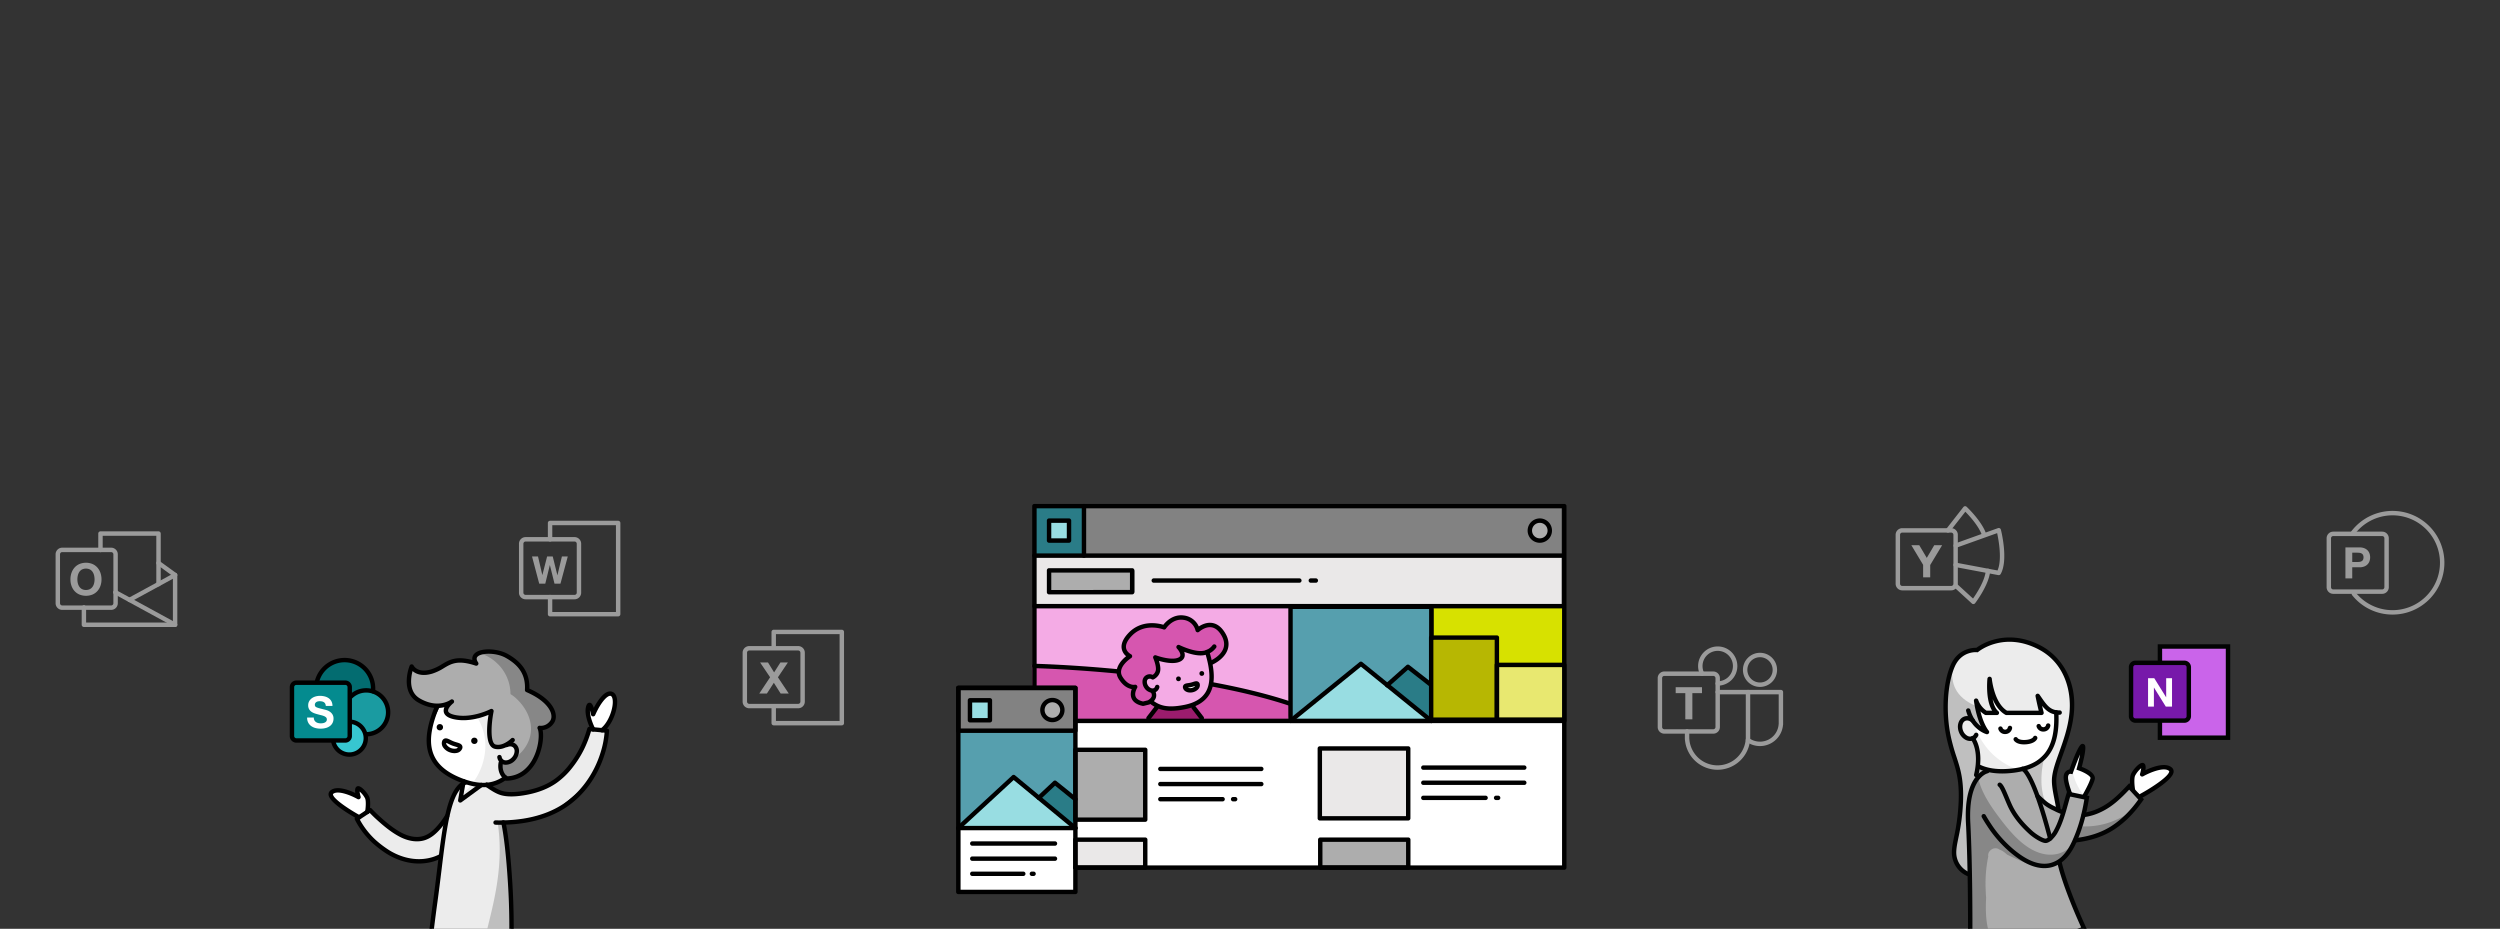 <svg xmlns="http://www.w3.org/2000/svg" xmlns:xlink="http://www.w3.org/1999/xlink" viewBox="0 0 2880 1070"><rect x="0" y="0" width="2880" height="1070" fill="#333333" stroke="none"/><defs><style>.a{fill:none;}.b{clip-path:url(#a);}.c{fill:#036c70;}.d{fill:#1a9ba1;}.e{fill:#37c6d0;}.f{fill:#9b9b9b;}.g{fill:#048b8f;}.h{fill:#fff;}.i{fill:#ca64ea;}.j{fill:#020303;}.k{fill:#7719aa;}.l{fill:#eae8e8;}.m{fill:#adadad;}.n{fill:#569fae;}.o{fill:#98dde2;}.p{fill:#2a7c87;}.q{fill:#d7e100;}.r{fill:#f4abe5;}.s{fill:#d656af;}.t{fill:#9b1c6d;}.u{fill:#828282;}.v{fill:#e8e870;}.w{fill:#b7b702;}.x{fill:#ececec;}.y{fill:#bfbfbf;}.z{fill:#878787;}.aa{fill:#e0e1e0;}.ab{fill:#b6b6b6;}</style><clipPath id="a"><rect class="a" width="2880" height="1070"/></clipPath></defs><title>resized-illlustrations-desktop-dws</title><g class="b"><circle class="c" cx="397.871" cy="792.092" r="31.651"/><circle class="d" cx="422.732" cy="820.589" r="25.277"/><circle class="e" cx="402.475" cy="850.343" r="18.932"/><path d="M402.475,871.826a21.483,21.483,0,1,1,21.481-21.483A21.507,21.507,0,0,1,402.475,871.826Zm0-37.865a16.383,16.383,0,1,0,16.381,16.382A16.4,16.4,0,0,0,402.475,833.961Z"/><path class="f" d="M201.719,722.284H96.655a2.55,2.55,0,0,1-2.55-2.55v-19.69a2.55,2.55,0,0,1,5.1,0v17.14h99.964V663.729l-18.051-13.086a2.551,2.551,0,0,1,3-4.13l19.1,13.849a2.552,2.552,0,0,1,1.052,2.065v57.307A2.55,2.55,0,0,1,201.719,722.284Z"/><path class="f" d="M182.616,675.482a2.55,2.55,0,0,1-2.55-2.55V617.221H118.308v16.258a2.55,2.55,0,0,1-5.1,0V614.671a2.55,2.55,0,0,1,2.55-2.55h66.858a2.55,2.55,0,0,1,2.55,2.55v58.261A2.55,2.55,0,0,1,182.616,675.482Z"/><path class="f" d="M201.718,722.284a2.541,2.541,0,0,1-1.221-.312L131.94,684.577a2.549,2.549,0,1,1,2.44-4.476L202.941,717.5a2.55,2.55,0,0,1-1.223,4.788Z"/><path class="f" d="M149.189,693.631a2.55,2.55,0,0,1-1.224-4.788L200.5,660.189a2.55,2.55,0,1,1,2.444,4.476l-52.532,28.654A2.529,2.529,0,0,1,149.189,693.631Z"/><path class="f" d="M128.06,702.594h-31.4a2.55,2.55,0,1,1,0-5.1H128.06a2.552,2.552,0,0,0,2.55-2.55v-12.6a2.55,2.55,0,0,1,5.1,0v12.6A7.658,7.658,0,0,1,128.06,702.594Z"/><path class="f" d="M133.16,684.889a2.55,2.55,0,0,1-2.55-2.55v-43.76a2.553,2.553,0,0,0-2.55-2.55h-12.3a2.55,2.55,0,1,1,0-5.1h12.3a7.658,7.658,0,0,1,7.65,7.65v43.76A2.55,2.55,0,0,1,133.16,684.889Z"/><path class="f" d="M96.655,702.594H71.694a7.658,7.658,0,0,1-7.65-7.65V638.579a7.658,7.658,0,0,1,7.65-7.65h44.064a2.55,2.55,0,0,1,0,5.1H71.694a2.553,2.553,0,0,0-2.55,2.55v56.365a2.552,2.552,0,0,0,2.55,2.55H96.655a2.55,2.55,0,0,1,0,5.1Z"/><path class="f" d="M82.366,659.925a18.183,18.183,0,0,1,3.518-6.093,16.086,16.086,0,0,1,5.635-4.079,19.926,19.926,0,0,1,15.067,0,16.145,16.145,0,0,1,5.61,4.079,18.2,18.2,0,0,1,3.518,6.093,22.748,22.748,0,0,1,1.223,7.572,21.99,21.99,0,0,1-1.223,7.42,17.739,17.739,0,0,1-3.518,5.991,16.174,16.174,0,0,1-5.61,4,20.256,20.256,0,0,1-15.067,0,16.116,16.116,0,0,1-5.635-4,17.723,17.723,0,0,1-3.518-5.991,21.99,21.99,0,0,1-1.224-7.42A22.748,22.748,0,0,1,82.366,659.925Zm7.317,12.034a12.047,12.047,0,0,0,1.708,3.9,8.755,8.755,0,0,0,3.06,2.779,10.6,10.6,0,0,0,9.178,0,8.761,8.761,0,0,0,3.059-2.779,12.049,12.049,0,0,0,1.709-3.9,18.526,18.526,0,0,0,.535-4.462,19.93,19.93,0,0,0-.535-4.64,12.284,12.284,0,0,0-1.709-4,8.672,8.672,0,0,0-3.059-2.805,10.6,10.6,0,0,0-9.178,0,8.667,8.667,0,0,0-3.06,2.805,12.282,12.282,0,0,0-1.708,4,19.93,19.93,0,0,0-.535,4.64A18.526,18.526,0,0,0,89.683,671.959Z"/><path class="f" d="M2285.71,618.592a2.55,2.55,0,0,1-2.42-1.746c-3.561-10.713-14.655-22.715-19.22-27.34l-18.026,23.062a2.55,2.55,0,0,1-4.018-3.141l19.788-25.315a2.553,2.553,0,0,1,3.752-.292c.717.673,17.652,16.638,22.565,31.419a2.548,2.548,0,0,1-2.421,3.353Z"/><path class="f" d="M2273.324,695.894a2.552,2.552,0,0,1-1.722-.669l-19.48-17.823a2.55,2.55,0,0,1,3.443-3.762l17.37,15.892c3.953-5.626,13.751-20.607,14.653-32.036a2.549,2.549,0,0,1,5.083.4c-1.243,15.78-16.664,36.135-17.32,36.993a2.547,2.547,0,0,1-1.8.993C2273.475,695.891,2273.4,695.894,2273.324,695.894Z"/><path class="f" d="M2302.546,662.573a2.708,2.708,0,0,1-.472-.043l-49.668-9.333a2.551,2.551,0,1,1,.943-5.014l47.786,8.98c5.5-12.314,1.28-35.148-.429-43l-46.8,16.772a2.55,2.55,0,1,1-1.72-4.8l49.5-17.74a2.548,2.548,0,0,1,3.33,1.768c.365,1.424,8.834,35.089-.252,51.121A2.552,2.552,0,0,1,2302.546,662.573Z"/><path class="f" d="M2247.777,680.113h-56.365a7.658,7.658,0,0,1-7.65-7.65V616.1a7.658,7.658,0,0,1,7.65-7.65h56.365a7.658,7.658,0,0,1,7.65,7.65v56.366A7.658,7.658,0,0,1,2247.777,680.113Zm-56.365-66.566a2.552,2.552,0,0,0-2.55,2.55v56.366a2.552,2.552,0,0,0,2.55,2.55h56.365a2.553,2.553,0,0,0,2.55-2.55V616.1a2.553,2.553,0,0,0-2.55-2.55Z"/><path class="f" d="M2201.838,628.051h9.138l8.671,14.642,8.618-14.642h9.086L2223.592,650.9v14.225h-8.151V650.689Z"/><path class="f" d="M2027.519,859.478a26.448,26.448,0,0,1-15.273-4.817,2.549,2.549,0,1,1,2.928-4.173A21.526,21.526,0,0,0,2049,834.28a2.529,2.529,0,0,1,.055-.382v-34.05h-35.338a2.55,2.55,0,1,1,0-5.1H2051.6a2.55,2.55,0,0,1,2.55,2.55v37.149a2.516,2.516,0,0,1-.11.741A26.68,26.68,0,0,1,2027.519,859.478Z"/><path class="f" d="M2027.524,791.335a19.66,19.66,0,1,1,19.662-19.66A19.681,19.681,0,0,1,2027.524,791.335Zm0-34.219a14.56,14.56,0,1,0,14.562,14.559A14.575,14.575,0,0,0,2027.524,757.116Z"/><path class="f" d="M1978.6,886.781a37.731,37.731,0,0,1-37.52-34.518,2.435,2.435,0,0,1-.139-.807v-8.8a2.55,2.55,0,0,1,5.1,0v8.155a2.365,2.365,0,0,1,.081.478,32.549,32.549,0,0,0,64.955,0,2.622,2.622,0,0,1,.082-.491V799.841h-32.343a2.55,2.55,0,1,1,0-5.1h34.893a2.551,2.551,0,0,1,2.55,2.55v54.165a2.522,2.522,0,0,1-.143.841A37.727,37.727,0,0,1,1978.6,886.781Z"/><path class="f" d="M1978.819,789.909a2.55,2.55,0,1,1,0-5.1,17.507,17.507,0,1,0-17.5-17.507,17.323,17.323,0,0,0,1.748,7.637,2.551,2.551,0,0,1-4.589,2.228,22.392,22.392,0,0,1-2.259-9.865,22.606,22.606,0,1,1,22.605,22.607Z"/><path class="f" d="M1973.682,845.205h-56.365a7.658,7.658,0,0,1-7.65-7.65V781.19a7.658,7.658,0,0,1,7.65-7.65h56.365a7.658,7.658,0,0,1,7.65,7.65v56.365A7.658,7.658,0,0,1,1973.682,845.205Zm-56.365-66.565a2.552,2.552,0,0,0-2.55,2.55v56.365a2.552,2.552,0,0,0,2.55,2.55h56.365a2.553,2.553,0,0,0,2.55-2.55V781.19a2.552,2.552,0,0,0-2.55-2.55Z"/><path class="f" d="M1930.379,798.508v-6.84h30.315v6.84h-11.089v30.16h-8.136v-30.16Z"/><path d="M429.679,798.829c-.077,0-.153,0-.231-.01a2.551,2.551,0,0,1-2.313-2.768c.083-.921.125-1.849.125-2.759a30.3,30.3,0,0,0-59.686-7.422,2.551,2.551,0,1,1-4.947-1.246,35.406,35.406,0,0,1,69.733,8.668c0,1.061-.048,2.142-.145,3.214A2.551,2.551,0,0,1,429.679,798.829Z"/><path d="M421.864,848.416a2.55,2.55,0,1,1,0-5.1,22.728,22.728,0,1,0-15.768-39.1,2.55,2.55,0,1,1-3.539-3.672,27.827,27.827,0,1,1,19.307,47.867Z"/><rect class="g" x="336.338" y="786.464" width="66.565" height="66.565" rx="5.1"/><path d="M397.8,855.58H341.438a7.659,7.659,0,0,1-7.65-7.65V791.564a7.658,7.658,0,0,1,7.65-7.65H397.8a7.658,7.658,0,0,1,7.65,7.65V847.93A7.659,7.659,0,0,1,397.8,855.58Zm-56.366-66.566a2.553,2.553,0,0,0-2.55,2.55V847.93a2.553,2.553,0,0,0,2.55,2.55H397.8a2.553,2.553,0,0,0,2.55-2.55V791.564a2.553,2.553,0,0,0-2.55-2.55Z"/><path class="h" d="M362.164,829.7a5.727,5.727,0,0,0,1.745,2.049,7.529,7.529,0,0,0,2.554,1.163,12.058,12.058,0,0,0,3.034.38,15.819,15.819,0,0,0,2.276-.177,7.926,7.926,0,0,0,2.276-.683,4.964,4.964,0,0,0,1.77-1.391,3.492,3.492,0,0,0,.708-2.251,3.172,3.172,0,0,0-.935-2.377,7.427,7.427,0,0,0-2.453-1.517,24.526,24.526,0,0,0-3.439-1.063q-1.923-.455-3.895-1.011a34.293,34.293,0,0,1-3.945-1.239,13.521,13.521,0,0,1-3.439-1.9,8.93,8.93,0,0,1-2.453-2.909,8.824,8.824,0,0,1-.936-4.223,9.462,9.462,0,0,1,1.189-4.83,10.78,10.78,0,0,1,3.11-3.414,13.571,13.571,0,0,1,4.35-2.023,18.513,18.513,0,0,1,4.855-.657,23,23,0,0,1,5.437.632,13.6,13.6,0,0,1,4.628,2.048,10.368,10.368,0,0,1,3.211,3.616A11.1,11.1,0,0,1,383,813.267h-7.687a6.421,6.421,0,0,0-.683-2.68,4.472,4.472,0,0,0-1.543-1.669,6.526,6.526,0,0,0-2.2-.86,13.587,13.587,0,0,0-2.706-.253,9.3,9.3,0,0,0-1.922.2,5.154,5.154,0,0,0-1.745.707,4.381,4.381,0,0,0-1.289,1.265,3.389,3.389,0,0,0-.506,1.922,3.231,3.231,0,0,0,.4,1.719,3.6,3.6,0,0,0,1.593,1.214,20.242,20.242,0,0,0,3.287,1.113q2.1.557,5.488,1.416,1.011.2,2.807.733a13.493,13.493,0,0,1,3.565,1.7,10.783,10.783,0,0,1,3.06,3.11,8.854,8.854,0,0,1,1.29,4.982,11.043,11.043,0,0,1-.961,4.6,10,10,0,0,1-2.858,3.667,13.725,13.725,0,0,1-4.7,2.4,22.246,22.246,0,0,1-6.5.86,22.85,22.85,0,0,1-5.791-.733,14.551,14.551,0,0,1-4.957-2.3,11.368,11.368,0,0,1-3.414-4,11.921,11.921,0,0,1-1.213-5.766h7.687A6.611,6.611,0,0,0,362.164,829.7Z"/><path class="f" d="M712.118,710.087H633.679a2.55,2.55,0,0,1-2.55-2.55v-19.69a2.55,2.55,0,0,1,5.1,0v17.14h73.339V605.022H636.229v16.26a2.55,2.55,0,0,1-5.1,0v-18.81a2.55,2.55,0,0,1,2.55-2.55h78.439a2.55,2.55,0,0,1,2.55,2.55V707.537A2.55,2.55,0,0,1,712.118,710.087Z"/><path class="f" d="M661.862,690.4H605.5a7.658,7.658,0,0,1-7.65-7.65V626.382a7.658,7.658,0,0,1,7.65-7.65h56.366a7.658,7.658,0,0,1,7.65,7.65v56.365A7.658,7.658,0,0,1,661.862,690.4ZM605.5,623.832a2.553,2.553,0,0,0-2.55,2.55v56.365a2.553,2.553,0,0,0,2.55,2.55h56.366a2.553,2.553,0,0,0,2.55-2.55V626.382a2.553,2.553,0,0,0-2.55-2.55Z"/><path class="f" d="M638.792,672.383l-5.316-21.351h-.088l-5.228,21.351h-6.985l-8.3-31.368h6.9l4.964,21.352h.088l5.448-21.352h6.458l5.36,21.615h.087l5.14-21.615h6.766l-8.435,31.368Z"/><path class="f" d="M969.769,835.623H891.328a2.551,2.551,0,0,1-2.55-2.55v-18.2a2.55,2.55,0,0,1,5.1,0v15.65h73.341V730.558H893.878v13.713a2.55,2.55,0,0,1-5.1,0V728.008a2.551,2.551,0,0,1,2.55-2.55h78.441a2.55,2.55,0,0,1,2.55,2.55V833.073A2.55,2.55,0,0,1,969.769,835.623Z"/><path class="f" d="M919.511,815.933H863.146a7.658,7.658,0,0,1-7.65-7.65V751.918a7.658,7.658,0,0,1,7.65-7.65h56.365a7.658,7.658,0,0,1,7.65,7.65v56.365A7.658,7.658,0,0,1,919.511,815.933Zm-56.365-66.565a2.552,2.552,0,0,0-2.55,2.55v56.365a2.552,2.552,0,0,0,2.55,2.55h56.365a2.552,2.552,0,0,0,2.55-2.55V751.918a2.553,2.553,0,0,0-2.55-2.55Z"/><path class="f" d="M875.651,763.193h9.108l7.006,11.41,7.256-11.41h8.607l-11.459,17.065,12.46,18.666h-9.358l-7.806-12.361-7.957,12.361H874.7l12.46-18.716Z"/><polyline class="i" points="2488.23 763.568 2488.23 744.759 2566.669 744.759 2566.669 849.823 2488.23 849.823 2488.23 831.147"/><path class="j" d="M2569.22,852.372h-83.541V831.147a2.55,2.55,0,1,1,5.1,0v16.125h73.341V747.309h-73.341v16.26a2.55,2.55,0,0,1-5.1,0v-21.36h83.541Z"/><rect class="k" x="2454.947" y="763.568" width="66.565" height="66.565" rx="5.1"/><path class="j" d="M2516.412,832.684h-56.366a7.658,7.658,0,0,1-7.65-7.65V768.669a7.658,7.658,0,0,1,7.65-7.65h56.366a7.658,7.658,0,0,1,7.65,7.65v56.365A7.658,7.658,0,0,1,2516.412,832.684Zm-56.366-66.565a2.553,2.553,0,0,0-2.55,2.55v56.365a2.553,2.553,0,0,0,2.55,2.55h56.366a2.553,2.553,0,0,0,2.55-2.55V768.669a2.553,2.553,0,0,0-2.55-2.55Z"/><path class="h" d="M2481.7,781.279l13.648,21.938h.092V781.279h6.732v32.7h-7.19l-13.6-21.892h-.091V813.98h-6.732v-32.7Z"/><path class="f" d="M2756.233,708a59.5,59.5,0,0,1-46.5-22.241,2.55,2.55,0,1,1,3.967-3.2,54.62,54.62,0,1,0-1.148-67.079,2.549,2.549,0,1,1-4.074-3.065A59.722,59.722,0,1,1,2756.233,708Z"/><path class="f" d="M2744.26,684.107H2687.9a7.658,7.658,0,0,1-7.65-7.65V620.091a7.658,7.658,0,0,1,7.65-7.65h56.365a7.658,7.658,0,0,1,7.65,7.65v56.366A7.658,7.658,0,0,1,2744.26,684.107ZM2687.9,617.541a2.552,2.552,0,0,0-2.55,2.55v56.366a2.552,2.552,0,0,0,2.55,2.55h56.365a2.553,2.553,0,0,0,2.55-2.55V620.091a2.553,2.553,0,0,0-2.55-2.55Z"/><path class="f" d="M2718.046,630.6a14.879,14.879,0,0,1,5.705.976,10.688,10.688,0,0,1,3.828,2.577,9.921,9.921,0,0,1,2.152,3.653,13.66,13.66,0,0,1,0,8.482,9.881,9.881,0,0,1-2.152,3.679,10.688,10.688,0,0,1-3.828,2.577,14.9,14.9,0,0,1-5.705.976h-8.257v12.811h-7.857V630.6Zm-2.152,16.814a16.384,16.384,0,0,0,2.6-.2,6.043,6.043,0,0,0,2.2-.776,4.225,4.225,0,0,0,1.526-1.626,6.862,6.862,0,0,0,0-5.5,4.235,4.235,0,0,0-1.526-1.627,6.08,6.08,0,0,0-2.2-.776,16.622,16.622,0,0,0-2.6-.2h-6.1v10.709Z"/><rect class="h" x="1188.758" y="826.075" width="613.278" height="173.399"/><rect class="l" x="1237.241" y="967.307" width="83.285" height="33.034"/><rect class="m" x="1238.849" y="862.247" width="80.465" height="80.465"/><rect class="m" x="1522.517" y="966.835" width="99.75" height="32.639"/><rect class="l" x="1520.928" y="863.772" width="101.394" height="80.465"/><rect class="h" x="1106.09" y="955.348" width="132.759" height="72.145"/><rect class="n" x="1103.979" y="840.864" width="134.871" height="113.074"/><polygon class="o" points="1103.979 953.937 1165.646 897.055 1238.849 953.937 1103.979 953.937"/><polygon class="p" points="1196.727 919.14 1215.322 900.781 1238.198 919.927 1238.849 953.937 1196.727 919.14"/><rect class="q" x="1648.881" y="699.027" width="153.156" height="131.462"/><rect class="r" x="1189.703" y="697.133" width="307.144" height="132.119"/><path class="s" d="M1188.758,765.974s254.616,16.873,299.931,46.087l-5.1,17.018-293.884.174"/><path d="M1486.682,813.373a2.545,2.545,0,0,1-.809-.131c-117.4-39.223-292.516-43.474-294.272-43.512a2.55,2.55,0,0,1,.055-5.1h.058c1.761.039,177.655,4.309,295.776,43.775a2.55,2.55,0,0,1-.808,4.968Z"/><polyline class="t" points="1335.438 813.669 1333.106 815.92 1318.656 829.867 1387.232 829.232 1373.255 812.061 1346.418 816.2"/><path class="r" d="M1394.459,790.191a12.887,12.887,0,0,1,2.7-7.593c.076-2.431.071-4.864-.038-7.292a40.9,40.9,0,0,0-1.163-9.549c-.415-1.881-1.009-3.69-1.529-5.54-.085-.3-.2-.623-.27-.822-.259-.555-.54-1.1-.821-1.644a13.143,13.143,0,0,1,.627-13.5,40.047,40.047,0,0,0-4.854-3.5,57.818,57.818,0,0,0-10.675-5.563,89.719,89.719,0,0,0-15.257-4.429c-3.977-.711-8.1-1.237-12.079-.439-5.529,1.108-10.571,4.047-15.158,7.232-1.449,1.006-2.849,2.061-4.221,3.171a7.054,7.054,0,0,0-2,2.106,39.629,39.629,0,0,0-1.745,4.635c-.777,1.993-1.54,3.951-2.213,5.98-.919,2.776-1.755,5.542-2.594,8.341-.369,1.232-.764,2.459-1.124,3.694-.46,1.582-.592,3.231-1.049,4.8-.265.912-.7,1.793-.933,2.709a31.131,31.131,0,0,0-.556,3.182c-.331,2.206-1.147,4.235-1.545,6.422a29.392,29.392,0,0,0-.756,6.8,38.335,38.335,0,0,0,.562,6.066,4.655,4.655,0,0,0,.969,2.236l-.513-1.282a7.484,7.484,0,0,1,1.723,2.051c.958,1.273,2.093,2.386,3.085,3.633a61.97,61.97,0,0,0,4.324,5.266c1.228,1.241,2.615,2.3,3.832,3.555a12.033,12.033,0,0,0,4.246,2.75,10.685,10.685,0,0,1,1.034.706,15.358,15.358,0,0,0,2.9.887,20.008,20.008,0,0,0,5.433.883,60.964,60.964,0,0,0,8.841-.089,86.751,86.751,0,0,0,13.372-2.784c2.065-.565,4.148-.776,6.232-1.211,1.091-.227,2.144-.582,3.226-.843a20.92,20.92,0,0,0,7.924-3.806c.5-.4,1.067-.814,1.543-1.241a17.813,17.813,0,0,0,1.611-2.08c1.28-1.546,2.643-3.025,3.9-4.594,1.022-1.279,1.983-2.627,3-3.918C1394.376,793.792,1394.419,791.99,1394.459,790.191Z"/><path class="s" d="M1408.613,731.084c-12.312-21.372-29.724-5.125-29.724-5.125A18.872,18.872,0,0,0,1362.56,711.6c-13.966-1.891-22.3,11.19-22.3,11.19s-23.213-8.811-39.371,8.291,0,24.919,0,24.919-18.829,11.851-10.954,24.716,16.949,10.646,16.949,10.646-9.538,15.161,8.532,19.289a12.766,12.766,0,0,1,4.167-.739l2.8-.679a13.387,13.387,0,0,0,5.15-4.5,30.018,30.018,0,0,1,1.076-3.372,8.164,8.164,0,0,0-1.58-5.059l1-.485a2.316,2.316,0,0,1-.456-.686,8.122,8.122,0,0,1-7.542-5.279c-1.3-3.855.363-8.325,4.339-9.676a19.769,19.769,0,0,1,5.481-.568c1.662-3.949,4.093-7.03,5.057-11.131a2.6,2.6,0,0,1-.855-3.4c-3.769-1.84-.369-7.516,3.53-5.775a38.635,38.635,0,0,0,14.89,3.065,13.073,13.073,0,0,1,7.512-2.421c.292,0,.581.013.868.033a17.65,17.65,0,0,1,1.7-2.412c.251-.537.478-1.091.7-1.643a3.523,3.523,0,0,1,.291-.559c-.188-.164-.378-.328-.562-.5a2.94,2.94,0,0,1-1.02-2.619c-.134-.069-.259-.147-.4-.209-2.9-1.282-.387-5.53,2.489-4.258a10.266,10.266,0,0,1,2.371,1.52,3.453,3.453,0,0,1,1.341.783c.209.193.423.378.634.569a5.924,5.924,0,0,1,3.862.463c.3.2.622.385.936.575a2.646,2.646,0,0,1,1.04-.054c4.191.593,8.865,1.952,13.052.769a2.594,2.594,0,0,1,.643-.1,2.5,2.5,0,0,1,.383-.162l.655-.088a1.856,1.856,0,0,1,.95.213,2.219,2.219,0,0,1,1.3,1.3c.019.036.025.076.041.113a2.54,2.54,0,0,1,1.04,2.722,2.653,2.653,0,0,1,.37,3.435c.01.03.017.061.027.091a2.63,2.63,0,0,1,.755,3.054c.061.329.118.659.174.991l.866-.42S1420.924,752.455,1408.613,731.084Z"/><path d="M1349.2,818.835c-9.848,0-17.385-2.656-24.605-8.286a2.549,2.549,0,1,1,3.134-4.02c8.034,6.262,16.931,9.365,36.466,5.5,12-2.371,20.058-7.152,24.628-14.616,5.688-9.282,5.867-22.9.553-41.625q-.558-1.968-1.174-3.879a2.55,2.55,0,0,1,4.854-1.567q.644,1.992,1.226,4.053c5.726,20.174,5.362,35.117-1.109,45.682-5.283,8.625-14.7,14.329-27.989,16.955A83.14,83.14,0,0,1,1349.2,818.835Z"/><path d="M1327.775,798.127a11.764,11.764,0,0,1-9.488-5.574,12.589,12.589,0,0,1-2.15-7.8,8.282,8.282,0,0,1,11.728-7.3,8.336,8.336,0,0,0,3.735-5.848c.44-4.241-2.025-11-3.013-13.25a2.551,2.551,0,0,1,3.234-3.412c4.76,1.791,18.615,5.763,25.457,2.661,2.153-.976,2.367-2.088,2.437-2.453.518-2.7-2.685-6.765-3.848-7.976a2.55,2.55,0,0,1,2.971-4.052c.16.078,16.187,7.944,26.518,6.735a16.411,16.411,0,0,0,11.357-6.435,2.55,2.55,0,0,1,4.268,2.793,21.578,21.578,0,0,1-15.021,8.706c-6.976.83-15.647-1.694-21.768-3.983a9.921,9.921,0,0,1,.533,5.16c-.353,1.861-1.567,4.439-5.339,6.151-7,3.175-17.913.916-24.285-.895.987,3.191,1.928,7.341,1.573,10.774-.748,7.207-7.3,10.378-7.579,10.509a2.547,2.547,0,0,1-2.326-.076,4.01,4.01,0,0,0-4.119-.228,3.642,3.642,0,0,0-1.428,2.8,7.588,7.588,0,0,0,1.322,4.61c1.831,2.776,4.967,4.067,6.858,2.826a3.145,3.145,0,0,0,1.267-1.856,2.549,2.549,0,1,1,4.914,1.361,8.2,8.2,0,0,1-3.374,4.753A7.993,7.993,0,0,1,1327.775,798.127Z"/><circle cx="1384.475" cy="775.846" r="2.758"/><circle cx="1357.602" cy="782.008" r="2.758"/><path class="h" d="M1379.659,788.611c-.605-2.6-3.536-.629-7.5.3s-7.463.458-6.858,3.053,4.311,3.948,8.276,3.024S1380.264,791.205,1379.659,788.611Z"/><path d="M1371.1,797.828c-4.131,0-7.521-2.039-8.281-5.29a4.066,4.066,0,0,1,.528-3.322c1.152-1.686,3.241-1.987,5.452-2.306.9-.131,1.834-.265,2.782-.486s1.846-.513,2.713-.795c2.123-.692,4.13-1.348,5.91-.342a4.064,4.064,0,0,1,1.941,2.744h0a6.715,6.715,0,0,1-1.967,6.153,12.176,12.176,0,0,1-6.02,3.283A13.471,13.471,0,0,1,1371.1,797.828Zm-2.645-5.708a6.41,6.41,0,0,0,4.544.38,7.142,7.142,0,0,0,3.49-1.838,3.38,3.38,0,0,0,.408-.511c-.344.106-.707.224-1.024.327-.923.3-1.971.643-3.133.913s-2.251.429-3.212.566C1369.193,792.006,1368.811,792.06,1368.452,792.12Z"/><path d="M1316.835,813.27a2.592,2.592,0,0,1-.52-.053c-6.592-1.374-10.866-4.261-12.7-8.578-1.642-3.868-.864-7.962.159-10.845-3.971-.648-9.891-3.2-15.162-11.811-6.3-10.3,1.723-20.513,8.694-26.021a14.758,14.758,0,0,1-5.077-8.449c-1.036-5.634,1.541-11.775,7.658-18.248,14.58-15.435,34.135-11.336,40.253-9.538,2.936-3.737,11.2-12.393,23.615-10.718a21.589,21.589,0,0,1,17.284,12.686c3.316-2.2,8.985-5.026,15.317-4.078,6.051.908,11.206,4.987,15.318,12.126,3.7,6.418,4.564,12.664,2.575,18.564-3.885,11.535-17.342,17.31-17.913,17.551a2.55,2.55,0,0,1-1.982-4.7h0c.119-.05,11.935-5.153,15.069-14.5,1.492-4.447.762-9.282-2.168-14.368-3.291-5.713-7.2-8.95-11.628-9.624-7.31-1.109-14.085,5.032-14.151,5.095a2.553,2.553,0,0,1-4.24-1.395,16.257,16.257,0,0,0-14.165-12.3c-12.16-1.634-19.505,9.561-19.814,10.039a2.56,2.56,0,0,1-3.051,1.008c-.882-.333-21.848-7.968-36.613,7.658-4.919,5.208-7.059,9.846-6.355,13.786.832,4.665,5.576,7.067,5.624,7.092a2.556,2.556,0,0,1,.24,4.446c-.168.106-16.6,10.671-10.141,21.228,6.829,11.152,14.093,9.515,14.168,9.5a2.55,2.55,0,0,1,2.764,3.836c-.031.048-3.45,5.633-1.577,10.008,1.1,2.575,3.958,4.4,8.487,5.44l5.488-1.331c1.885-1.081,4.089-2.778,4.544-4.959a5.447,5.447,0,0,0-.959-4,2.563,2.563,0,0,1,.436-3.571,2.537,2.537,0,0,1,3.555.4,10.407,10.407,0,0,1,1.98,8.11c-.672,3.4-3.154,6.314-7.381,8.646a2.485,2.485,0,0,1-.631.246l-6.4,1.552A2.545,2.545,0,0,1,1316.835,813.27Z"/><path d="M1323.085,829.787a2.55,2.55,0,0,1-2.02-4.1l9.418-12.245a2.55,2.55,0,0,1,4.044,3.108l-9.418,12.245A2.547,2.547,0,0,1,1323.085,829.787Z"/><path d="M1384.454,829.787a2.544,2.544,0,0,1-2.023-1l-9.418-12.245a2.55,2.55,0,1,1,4.044-3.108l9.418,12.245a2.55,2.55,0,0,1-2.021,4.1Z"/><rect class="l" x="1191.657" y="640.083" width="607.359" height="58.224"/><rect class="u" x="1103.979" y="792.468" width="134.871" height="49.29"/><rect class="m" x="1208.522" y="657.083" width="98.875" height="25.369"/><circle class="m" cx="1211.702" cy="817.592" r="10.839"/><rect class="o" x="1115.701" y="806.754" width="24.402" height="24.402"/><rect class="u" x="1191.657" y="583.047" width="607.359" height="57.035"/><circle class="m" cx="1773.859" cy="611.247" r="11.488"/><rect class="p" x="1191.657" y="583.047" width="57.071" height="57.035"/><rect class="o" x="1208.522" y="599.759" width="22.975" height="22.975"/><path d="M1802.037,1002.024H1238.849a2.55,2.55,0,0,1,0-5.1h560.638V585.6h-605.28V791.26a2.55,2.55,0,1,1-5.1,0V583.048a2.55,2.55,0,0,1,2.55-2.55h610.38a2.55,2.55,0,0,1,2.55,2.55V999.474A2.551,2.551,0,0,1,1802.037,1002.024Z"/><path d="M1238.849,1030.042h-134.87a2.551,2.551,0,0,1-2.55-2.55V792.469a2.551,2.551,0,0,1,2.55-2.55h134.87a2.55,2.55,0,0,1,2.55,2.55v235.023A2.55,2.55,0,0,1,1238.849,1030.042Zm-132.32-5.1H1236.3V795.019h-129.77Z"/><path d="M1799.017,642.633h-607.36a2.55,2.55,0,1,1,0-5.1h607.36a2.55,2.55,0,0,1,0,5.1Z"/><path d="M1231.5,625.284h-22.977a2.55,2.55,0,0,1-2.55-2.55V599.759a2.551,2.551,0,0,1,2.55-2.55H1231.5a2.552,2.552,0,0,1,2.55,2.55v22.975A2.551,2.551,0,0,1,1231.5,625.284Zm-20.427-5.1h17.877V602.309h-17.877Z"/><path d="M1140.377,832.279H1117.4a2.55,2.55,0,0,1-2.55-2.55V806.754a2.551,2.551,0,0,1,2.55-2.55h22.975a2.552,2.552,0,0,1,2.55,2.55v22.975A2.551,2.551,0,0,1,1140.377,832.279Zm-20.425-5.1h17.875V809.3h-17.875Z"/><path d="M1773.859,625.284a14.038,14.038,0,1,1,14.037-14.038A14.053,14.053,0,0,1,1773.859,625.284Zm0-22.975a8.938,8.938,0,1,0,8.937,8.937A8.948,8.948,0,0,0,1773.859,602.309Z"/><path d="M1799.017,700.856h-607.36a2.55,2.55,0,0,1,0-5.1h607.36a2.55,2.55,0,0,1,0,5.1Z"/><path d="M1304.252,684.741h-95.731a2.55,2.55,0,0,1-2.55-2.55V657.083a2.55,2.55,0,0,1,2.55-2.55h95.731a2.55,2.55,0,0,1,2.55,2.55v25.108A2.55,2.55,0,0,1,1304.252,684.741Zm-93.181-5.1H1301.7V659.633h-90.631Z"/><path d="M1248.728,642.633a2.551,2.551,0,0,1-2.55-2.55V583.048a2.55,2.55,0,0,1,5.1,0v57.035A2.55,2.55,0,0,1,1248.728,642.633Z"/><path d="M1496.847,671.347H1329.141a2.55,2.55,0,0,1,0-5.1h167.706a2.55,2.55,0,0,1,0,5.1Z"/><path d="M1515.816,671.347h-5.744a2.55,2.55,0,1,1,0-5.1h5.744a2.55,2.55,0,0,1,0,5.1Z"/><path d="M1802.037,833.04H1238.849a2.55,2.55,0,0,1,0-5.1h563.188a2.55,2.55,0,0,1,0,5.1Z"/><path d="M1648.881,833.04a2.551,2.551,0,0,1-2.55-2.55V701.811a2.55,2.55,0,1,1,5.1,0V830.49A2.551,2.551,0,0,1,1648.881,833.04Z"/><rect class="n" x="1486.682" y="699.027" width="162.199" height="129.404"/><polygon class="p" points="1596.906 788.51 1621.705 768.162 1648.881 789.413 1648.881 831.06 1596.906 788.51"/><polygon class="o" points="1488.689 828.799 1567.781 764.726 1597.14 788.51 1648.881 831.06 1488.689 828.799"/><path d="M1648.881,832.977h-162.2a2.551,2.551,0,0,1-2.55-2.55v-131.4a2.55,2.55,0,0,1,2.55-2.55h162.2a2.55,2.55,0,0,1,2.55,2.55v131.4A2.551,2.551,0,0,1,1648.881,832.977Zm-159.649-5.1h157.1v-126.3h-157.1Z"/><path d="M1486.684,832.977a2.55,2.55,0,0,1-1.607-4.531l81.1-65.7a2.55,2.55,0,0,1,3.211,0l81.1,65.7a2.55,2.55,0,0,1-3.211,3.963l-79.494-64.4-79.494,64.4A2.532,2.532,0,0,1,1486.684,832.977Z"/><path d="M1598.027,791.964a2.55,2.55,0,0,1-1.695-4.456l23.913-21.252a2.55,2.55,0,0,1,3.262-.1l26.943,21.029a2.55,2.55,0,0,1-3.138,4.021l-25.268-19.723-22.325,19.841A2.538,2.538,0,0,1,1598.027,791.964Z"/><rect class="v" x="1724.404" y="768.495" width="77.633" height="58.385"/><rect class="w" x="1646.89" y="736.604" width="75.698" height="92.475"/><path d="M1724.405,831.628h-75.7a2.55,2.55,0,0,1-2.55-2.55V734.533a2.55,2.55,0,0,1,2.55-2.55h75.7a2.551,2.551,0,0,1,2.55,2.55v94.545A2.551,2.551,0,0,1,1724.405,831.628Zm-73.148-5.1h70.6V737.083h-70.6Z"/><path d="M1802.037,831.56h-77.632a2.55,2.55,0,0,1-2.55-2.55V765.974a2.55,2.55,0,0,1,2.55-2.55h77.632a2.55,2.55,0,0,1,2.55,2.55V829.01A2.55,2.55,0,0,1,1802.037,831.56Zm-75.082-5.1h72.532V768.524h-72.532Z"/><path d="M1319.315,946.787h-80.466a2.55,2.55,0,0,1-2.55-2.55V863.772a2.551,2.551,0,0,1,2.55-2.55h80.466a2.551,2.551,0,0,1,2.55,2.55v80.465A2.55,2.55,0,0,1,1319.315,946.787Zm-77.916-5.1h75.366V866.322H1241.4Z"/><path d="M1453.007,888.368H1336.732a2.55,2.55,0,1,1,0-5.1h116.275a2.55,2.55,0,0,1,0,5.1Z"/><path d="M1453.007,905.793H1336.732a2.55,2.55,0,0,1,0-5.1h116.275a2.55,2.55,0,0,1,0,5.1Z"/><path d="M1408.429,923.216h-71.7a2.55,2.55,0,0,1,0-5.1h71.7a2.55,2.55,0,0,1,0,5.1Z"/><path d="M1422.885,923.216h-2.306a2.55,2.55,0,0,1,0-5.1h2.306a2.55,2.55,0,0,1,0,5.1Z"/><path d="M1215.321,974.3h-95.245a2.55,2.55,0,0,1,0-5.1h95.245a2.55,2.55,0,1,1,0,5.1Z"/><path d="M1215.321,991.727h-95.245a2.55,2.55,0,0,1,0-5.1h95.245a2.55,2.55,0,1,1,0,5.1Z"/><path d="M1178.806,1009.151h-58.73a2.55,2.55,0,1,1,0-5.1h58.73a2.55,2.55,0,0,1,0,5.1Z"/><path d="M1190.648,1009.151h-1.889a2.55,2.55,0,1,1,0-5.1h1.889a2.55,2.55,0,1,1,0,5.1Z"/><path d="M1622.267,945.261H1520.443a2.55,2.55,0,0,1-2.55-2.55V862.247a2.55,2.55,0,0,1,2.55-2.55h101.824a2.55,2.55,0,0,1,2.55,2.55v80.464A2.55,2.55,0,0,1,1622.267,945.261Zm-99.274-5.1h96.724V864.8h-96.724Z"/><path d="M1755.961,886.844H1639.685a2.55,2.55,0,1,1,0-5.1h116.276a2.55,2.55,0,0,1,0,5.1Z"/><path d="M1755.961,904.267H1639.685a2.55,2.55,0,1,1,0-5.1h116.276a2.55,2.55,0,0,1,0,5.1Z"/><path d="M1711.382,921.69h-71.7a2.55,2.55,0,1,1,0-5.1h71.7a2.55,2.55,0,0,1,0,5.1Z"/><path d="M1725.839,921.69h-2.308a2.55,2.55,0,1,1,0-5.1h2.308a2.55,2.55,0,0,1,0,5.1Z"/><path d="M1319.315,1002.024h-80.466a2.551,2.551,0,0,1-2.55-2.55V967.308a2.55,2.55,0,0,1,2.55-2.55h80.466a2.55,2.55,0,0,1,2.55,2.55v32.166A2.551,2.551,0,0,1,1319.315,1002.024Zm-77.916-5.1h75.366V969.858H1241.4Z"/><path d="M1622.322,1002.024H1520.928a2.551,2.551,0,0,1-2.55-2.55V967.308a2.55,2.55,0,0,1,2.55-2.55h101.394a2.551,2.551,0,0,1,2.55,2.55v32.166A2.552,2.552,0,0,1,1622.322,1002.024Zm-98.844-5.1h96.294V969.858h-96.294Z"/><path d="M1238.849,844.309h-134.87a2.551,2.551,0,0,1-2.55-2.55v-49.29a2.551,2.551,0,0,1,2.55-2.55h134.87a2.55,2.55,0,0,1,2.55,2.55v49.29A2.55,2.55,0,0,1,1238.849,844.309Zm-132.32-5.1H1236.3v-44.19h-129.77Z"/><path d="M1212.351,832.005a14.038,14.038,0,1,1,14.037-14.036A14.053,14.053,0,0,1,1212.351,832.005Zm0-22.975a8.938,8.938,0,1,0,8.937,8.939A8.948,8.948,0,0,0,1212.351,809.03Z"/><path d="M1238.849,956.487h-134.87a2.55,2.55,0,0,1,0-5.1h134.87a2.55,2.55,0,0,1,0,5.1Z"/><path d="M1238.847,956.487a2.537,2.537,0,0,1-1.622-.584l-69.433-57.359-62.084,57.267a2.549,2.549,0,1,1-3.457-3.748l63.72-58.776a2.547,2.547,0,0,1,3.352-.092l71.149,58.777a2.549,2.549,0,0,1-1.625,4.515Z"/><path d="M1238.847,923.216a2.533,2.533,0,0,1-1.6-.564l-21.8-17.558L1198.471,921a2.55,2.55,0,1,1-3.487-3.722l18.594-17.423a2.544,2.544,0,0,1,3.342-.125l23.528,18.949a2.55,2.55,0,0,1-1.6,4.536Z"/><polygon class="x" points="426.317 933.194 423.944 934.749 411.09 943.174 430.685 969.123 458.867 987.544 476.177 992.274 494.009 992.274 507.351 986.439 496.17 1079.973 511.453 1082.476 552.535 1082.476 589.279 1079.973 584.462 977.995 579.969 947.628 598.645 946.215 639.701 934.322 674.467 905.81 691.93 874.528 699.139 843.27 680.576 840.246 671.776 862.87 643.675 896.899 617.48 910.411 595.343 914.689 578.015 913.63 567.231 908.473 560.688 903.035 531.583 904.174 523.568 914.768 511.453 945.665 499.927 958.811 483.977 966.474 466.938 964.07 445.484 950.835 426.317 933.194"/><path class="y" d="M571.454,1024.63c-3.345,19.366-8.475,38.349-13.065,57.447l30.89-2.1L584.463,978l-4.494-30.367,5.233-.4a36.821,36.821,0,0,1-5.1-2.273,30.125,30.125,0,0,1-5.97.944c-.852,1.763-.919,1.783-.175,0-.093,0-.186,0-.279.008-.145.441-.279.913-.407,1.39C577.249,973.3,575.97,998.5,571.454,1024.63Z"/><path class="h" d="M683.315,840.246,677.2,821.288l-.123-9.818,7.491,8.638s8.982-14.69,9.125-14.868,8.313-6.17,8.313-6.17l6.46,4.4v10.617l-7.494,18.667-3.6,7.492Z"/><polyline class="h" points="506.705 814.087 494.009 839.833 496.17 872.394 506.705 884.128 524.729 895.567 536.172 901.351 530.217 922.083 554.433 904.336 575.377 899.98 614.23 865.111 579.835 803.573 520.835 785.404"/><path class="x" d="M579.835,803.572l-59-18.168-6.763,13.728c15.178,6.373,28.29,14.768,36.9,29.413a61.118,61.118,0,0,1,7.876,36.625,72.72,72.72,0,0,1-26.532,49.6l-2.1,7.315,24.216-17.747,20.944-4.356,38.853-34.869Z"/><polygon class="m" points="607.323 792.867 607.323 780.071 597.281 765.753 582.366 754.861 564.99 750.636 552.535 752.184 546.458 756.871 546.458 763.712 536.172 761.297 527.348 760.929 515.048 764.638 494.009 774.411 483.377 773.156 473.783 769.14 471.251 788.484 475.448 800.424 487.138 809.214 500.212 812.868 514.162 811.339 513.645 818.145 516.975 823.743 531.79 827.104 542.325 828.47 564.145 820.108 563.756 843.666 568.269 859.114 578.015 859.979 587.378 857.335 594.834 862.243 594.541 869.528 588.362 876.874 576.943 878.546 577.17 887.726 583.553 896.899 599.848 892.595 615.169 876.874 622.496 855.377 621.644 838.559 633.963 834.091 637.804 823.767 631.062 810.703 612.576 796.87 607.323 792.867"/><path class="z" d="M637.8,823.767,631.062,810.7,612.576,796.87l-5.253-4v-12.8l-10.042-14.317-14.915-10.892-17.375-4.226-12.456,1.549-.239.185c.036.027.074.05.11.077A48.068,48.068,0,0,1,572,763.513a49.073,49.073,0,0,1,16.074,36.108,37.836,37.836,0,0,1,5.843,4.31c14.127,12.69,22.636,31.686,14.815,50.219a42.737,42.737,0,0,1-18.419,20.406l-1.949,2.318-3.863.565a56.6,56.6,0,0,1-7.52,2.57l.191,7.717,6.383,9.173,16.295-4.3,15.321-15.721,7.327-21.5-.852-16.818,12.319-4.468Z"/><polygon class="h" points="421.777 933.194 423.944 922.083 413.775 908.473 411.09 915.67 390.177 911.031 382.147 912.656 381.005 919.27 413.662 941.548 421.777 933.194"/><path d="M556.8,906.883c-8.218,0-17.333-1.952-27.164-5.825-21.067-8.3-33.145-20.257-36.922-36.565-3.013-13.019-.677-28.576,7.353-48.965q.478-1.215.971-2.412a2.55,2.55,0,0,1,4.715,1.942q-.478,1.161-.94,2.338c-7.635,19.382-9.9,33.982-7.13,45.946,3.37,14.55,14.433,25.334,33.822,32.971,10.762,4.237,20.5,6.038,28.965,5.319a2.551,2.551,0,0,1,.425,5.084Q558.892,906.882,556.8,906.883Z"/><path d="M560.683,906.724a2.55,2.55,0,0,1-.209-5.092,37.594,37.594,0,0,0,20.339-7.869,2.549,2.549,0,0,1,3.1,4.044,43.131,43.131,0,0,1-23.018,8.909C560.828,906.721,560.755,906.724,560.683,906.724Z"/><path d="M582.78,881.025a9.8,9.8,0,0,1-9.914-8.394,2.549,2.549,0,0,1,5.023-.873,5.112,5.112,0,0,0,1.733,3.136c2.683,2.176,7.554.822,10.627-2.965a10.794,10.794,0,0,0,2.542-6.442,5.524,5.524,0,0,0-1.833-4.567c-1.559-1.263-3.933-1.394-6.349-.355a2.549,2.549,0,1,1-2.018-4.682c4.193-1.808,8.521-1.4,11.579,1.076a10.492,10.492,0,0,1,3.719,8.645,15.9,15.9,0,0,1-3.679,9.539A15.138,15.138,0,0,1,582.78,881.025Z"/><path d="M482.629,994.814c-13.741,0-28.164-4.742-40.7-13.556a120.725,120.725,0,0,1-12.985-10.269,96.2,96.2,0,0,1-20.128-26.654,2.55,2.55,0,0,1,.973-3.355c1.75-1.035,2.908-1.8,4.248-2.693.82-.545,1.69-1.122,2.772-1.811.7-.447,8.084-5.4,8.085-5.4a2.549,2.549,0,0,1,3.258.352c.048.048,4.781,4.971,7.037,7.056,8.445,7.8,17.646,15.735,27.682,20.968,5.2,2.712,15.412,6.77,25.32,3.471,5.3-1.765,10.282-5.508,15.694-11.779a83.932,83.932,0,0,0,8.979-12.307,2.55,2.55,0,0,1,4.363,2.64,88.855,88.855,0,0,1-9.481,13c-6.038,6.994-11.739,11.216-17.941,13.283-8.664,2.887-19.067,1.544-29.292-3.787-10.567-5.509-20.078-13.706-28.784-21.743-1.564-1.446-4.138-4.063-5.765-5.733-2.257,1.511-5.925,3.966-6.412,4.277-1.052.67-1.9,1.232-2.693,1.761s-1.537,1.02-2.4,1.566a91.076,91.076,0,0,0,17.961,23.156,116.2,116.2,0,0,0,12.444,9.831c14.153,9.954,30.816,14.339,45.725,12.021a48.683,48.683,0,0,0,15.605-4.944,2.551,2.551,0,0,1,2.308,4.549,53.452,53.452,0,0,1-17.13,5.435A57,57,0,0,1,482.629,994.814Z"/><path d="M524.729,1120.257H492.152a2.55,2.55,0,0,1-2.54-2.78c.032-.342,3.154-34.609,9.242-78.834,1.758-12.77,3.256-25.027,4.7-36.882,6.676-54.642,11.5-94.122,31.61-102.753a2.549,2.549,0,0,1,2.012,4.685c-17.417,7.475-22.333,47.727-28.558,98.688-1.451,11.873-2.95,24.15-4.713,36.956-5.079,36.889-8.087,66.813-8.954,75.82h29.775a2.55,2.55,0,0,1,0,5.1Z"/><path d="M587.686,1120.257H552.535a2.55,2.55,0,0,1,0-5.1h32.782a790.8,790.8,0,0,0-.218-98.373c-1.922-30.547-4.348-52.361-7.63-68.652a2.551,2.551,0,1,1,5-1.006c3.328,16.521,5.782,38.555,7.719,69.336,3.626,57.559.073,101.025.038,101.459A2.551,2.551,0,0,1,587.686,1120.257Zm0-2.55h0Z"/><path d="M575.623,950.177q-2.354,0-4.741-.052a2.55,2.55,0,0,1,.054-5.1H571c30.395.694,55.907-5.224,75.741-17.529,20.933-12.986,37.428-35.242,45.254-61.061a105.1,105.1,0,0,0,4.454-22.382c-2.938-.307-8.194-.792-11.715-1.116l-3.894-.36a132.234,132.234,0,0,1-7.822,20.246,120.463,120.463,0,0,1-13.336,21.208,87.025,87.025,0,0,1-18.413,17.887c-9.06,6.343-20.158,10.862-32.984,13.429-13.753,2.751-24.565,2.885-32.134.4-5.386-1.768-10.388-5.118-14.8-8.073q-1.049-.705-2.059-1.372a2.551,2.551,0,0,1,2.806-4.26c.682.45,1.38.917,2.09,1.393,4.142,2.773,8.837,5.917,13.555,7.468,6.722,2.206,16.66,2.02,29.545-.557,12.129-2.428,22.579-6.668,31.058-12.605a82.053,82.053,0,0,0,17.328-16.861,115.343,115.343,0,0,0,12.77-20.308,131.378,131.378,0,0,0,8.11-21.456,2.535,2.535,0,0,1,2.743-1.816c.617.073,3,.29,5.907.559,3,.276,6.544.6,9.346.877,6,.587,7.254.71,7.144,3.207a107.029,107.029,0,0,1-4.816,25.972C688.57,895.3,671.72,918,649.425,931.829,629.786,944.013,604.973,950.177,575.623,950.177Z"/><circle cx="546.458" cy="853.415" r="3.667"/><circle cx="506.705" cy="837.758" r="3.667"/><path d="M523.557,867.662a16.39,16.39,0,0,1-5.966-1.177,15.351,15.351,0,0,1-6.908-5.188,8.109,8.109,0,0,1-1.3-7.681,4.578,4.578,0,0,1,2.605-2.76c2.2-.84,4.436.273,7.037,1.563,1.1.547,2.238,1.112,3.477,1.6s2.455.85,3.634,1.2c2.782.829,5.184,1.544,6.212,3.656a4.576,4.576,0,0,1,.025,3.795,8.115,8.115,0,0,1-6.189,4.732A12.963,12.963,0,0,1,523.557,867.662Zm-9.512-11.9a3.51,3.51,0,0,0,.8,2.588,11.208,11.208,0,0,0,10.3,4.058,3.512,3.512,0,0,0,2.351-1.348,25.034,25.034,0,0,0-2.819-.953c-1.222-.364-2.605-.776-4.048-1.343s-2.736-1.211-3.876-1.777A24.752,24.752,0,0,0,514.045,855.762Zm-2.291-1.212h0Z"/><path d="M693.526,843.749A2.549,2.549,0,0,1,692,839.156c9.109-6.794,15.242-24.42,13.688-33.55-.216-1.274-.8-3.477-2.259-3.935-2.821-.88-10.425,5.532-17.784,22.125a2.55,2.55,0,0,1-4.831-.528c-.332-1.647-.751-3.327-1.177-4.793-.158,7.258,4.057,17.027,5.933,20.581a2.551,2.551,0,0,1-4.512,2.381c-.349-.664-8.535-16.363-6.053-26.973.319-1.358,1.16-4.949,4.109-4.949h.056c1.026.017,2.909.045,4.889,5.91,4.5-8.473,12.765-21.165,20.894-18.622,2.125.666,4.851,2.585,5.764,7.946,1.832,10.778-4.747,30.351-15.669,38.494A2.532,2.532,0,0,1,693.526,843.749Z"/><path d="M413.66,944.1a2.534,2.534,0,0,1-1.22-.312c-5.489-3-32.923-18.423-33.949-28.08a5.63,5.63,0,0,1,1.991-4.984c7.06-6.083,21.165-.808,28.8,2.793-.4-2.718-.34-5.253.79-6.659a3.37,3.37,0,0,1,3.146-1.2c3.829.5,10.121,7.768,12.045,12.072,2.377,5.32.6,16.723.391,18a2.55,2.55,0,1,1-5.033-.824c.7-4.266,1.31-12.137-.013-15.1a26.851,26.851,0,0,0-6.385-7.972,36.42,36.42,0,0,0,1.223,5.723,2.551,2.551,0,0,1-3.7,2.948c-8.116-4.6-22.88-10.276-27.939-5.92a.54.54,0,0,0-.247.58c.548,5.161,18.645,17.225,31.32,24.143a2.55,2.55,0,0,1-1.223,4.788Z"/><path d="M583.552,899.449a2.562,2.562,0,0,1-1.463-.46c-10.8-7.558-7.758-20.5-7.621-21.052a2.549,2.549,0,0,1,4.952,1.212c-.1.43-2.168,9.584,4.929,15.167,14.867-.747,23.524-10.144,28.191-17.98,8.512-14.293,9.259-31.836,6.83-36.624a2.551,2.551,0,0,1,2.706-3.668c.264.042,6.936,1,11.729-5.7,1.531-2.138,1.864-5.153.941-8.487-1.159-4.181-6.255-14.953-28.511-24.61a2.552,2.552,0,0,1-1.533-2.483c.937-16.494-5.976-27.926-22.412-37.067-10.9-6.059-27.942-5.737-32.232-1.08-.513.557-2.073,2.254.689,6.375a2.549,2.549,0,0,1-2.925,3.838c-20.334-6.78-27.756-2.341-36.352,2.794a56.951,56.951,0,0,1-13.4,6.39c-10.093,3.031-16.587,1.066-20.258-1.114a17.1,17.1,0,0,1-2.545-1.846,48.118,48.118,0,0,0-1.627,10.306c-.4,9.993,3.045,17.163,10.234,21.31,20.979,12.111,35.011,1.585,35.152,1.477a2.55,2.55,0,0,1,3.124,4.031c-2.216,1.727-6.577,6.216-5.913,9.068.431,1.858,3.3,3.427,8.083,4.419,19.666,4.079,40.431-6.665,40.639-6.773a2.551,2.551,0,0,1,3.689,2.756c-2.874,14.385-4.117,36.42,2.342,38.027,8.638,2.162,17.668-6.823,17.756-6.914a2.55,2.55,0,0,1,3.629,3.584c-.45.455-11.162,11.131-22.617,8.281-11.431-2.846-8.867-27.5-6.984-39.125-7.613,3.171-23.589,8.46-39.49,5.158-7.044-1.462-11.087-4.243-12.016-8.267a9.087,9.087,0,0,1,.709-5.721c-7.186,1.748-17.812,1.827-30.653-5.585-8.871-5.118-13.287-14.133-12.774-26.073a53.789,53.789,0,0,1,3.345-16.138,2.55,2.55,0,0,1,4.669-.138c.174.347,4.708,8.991,20.038,4.393a52.811,52.811,0,0,0,12.252-5.884c8.515-5.085,16.6-9.911,35.318-4.849a8.318,8.318,0,0,1,2.133-7.233c6.867-7.456,27.229-6.171,38.463.078,17.534,9.75,25.546,22.506,25.1,40.038,22.085,9.984,28.149,21.286,29.791,27.216,1.343,4.848.737,9.4-1.708,12.817a17.991,17.991,0,0,1-12.825,7.784c1.838,9.045-.835,25.473-8.206,37.853-5.412,9.088-15.58,20.022-33.3,20.5Z"/><path d="M530.218,924.634a2.553,2.553,0,0,1-2.512-2.987l3.835-22.105a2.55,2.55,0,0,1,5.024.873l-2.753,15.873,19.113-14.008a2.55,2.55,0,1,1,3.015,4.114l-24.215,17.747A2.548,2.548,0,0,1,530.218,924.634Z"/><path class="h" d="M2457.093,910.008s-2.036-12.409.212-17.44,9.925-12.78,11.46-10.868-.993,10.365-.993,10.365,23.754-13.484,32.515-5.937-33.206,30.442-33.206,30.442"/><path d="M2467.082,919.12a2.55,2.55,0,0,1-1.223-4.788c13.382-7.3,32.491-20.054,33.073-25.543a.7.7,0,0,0-.308-.729c-5.383-4.638-21.008,1.355-29.594,6.223a2.551,2.551,0,0,1-3.7-2.949,37.424,37.424,0,0,0,1.332-6.391,28.249,28.249,0,0,0-7.024,8.664c-1.408,3.151-.762,11.478-.025,15.989a2.551,2.551,0,0,1-5.034.825c-.221-1.348-2.087-13.324.4-18.892,2.012-4.511,8.588-12.126,12.582-12.643a3.442,3.442,0,0,1,3.194,1.217c1.2,1.493,1.227,4.239.766,7.162,7.97-3.783,22.981-9.486,30.432-3.069a5.8,5.8,0,0,1,2.052,5.133c-1.074,10.107-29.929,26.33-35.7,29.479A2.523,2.523,0,0,1,2467.082,919.12Z"/><polyline class="h" points="2383.992 912.788 2379.819 889.509 2385.803 888.967 2392.314 868.187 2399.852 861.194 2394.96 884.754 2409.594 893.377 2409.416 901.031 2401.17 917.279"/><path class="x" d="M2386.915,885.417l-1.112,3.55-5.984.542,4.173,23.279,17.178,4.491.018-.036A68.118,68.118,0,0,1,2386.915,885.417Z"/><line class="aa" x1="2409.416" y1="901.031" x2="2401.17" y2="917.279"/><polygon class="m" points="2288.371 888.639 2273.435 904.03 2266.627 926.46 2268.803 988.388 2269.675 1078.417 2343.3 1081.149 2400.984 1069.79 2382.843 1026.355 2372.768 991.961 2385.737 980.84 2390.898 968.049 2406.102 965.904 2430.813 955.529 2463.015 925.821 2465.127 918.32 2452.853 905.956 2432.356 925.199 2405.793 937.915 2400.614 938.824 2404.058 921.455 2395.769 917.298 2382.61 916.173 2376.318 935.641 2356.574 925.199 2345.926 917.279 2335.116 890.906 2330.026 885.739 2288.371 888.639"/><path class="z" d="M2438.094,944.324a88.243,88.243,0,0,1-38.642,7.706,68.318,68.318,0,0,1-5.509,9.926,16.923,16.923,0,0,1-2.026,5.121c-7.918,13.167-21.521,19.731-36.682,16.883-22.143-4.159-39.276-25.154-52.066-42.105-9.1-12.058-19.618-27.243-23.563-42.868l-4.894,5.043-6.809,22.43,2.176,61.928.873,90.029,22.325.828c-4.937-11.494-5.73-24.822-5.549-37.1.04-2.646.153-5.289.292-7.93-.342-3.76-.46-7.538-.594-11.183a156,156,0,0,1,3.075-36.547c-1.308-6.034,6.769-12.312,12.944-7.712a18.371,18.371,0,0,1,3.241,1.493,7.432,7.432,0,0,1,1.378.878,34.525,34.525,0,0,1,4.172,3.435c9.752,4.581,19.38,9.28,29.822,12.045,11.066-.215,21.739-1.117,32.181-4l-.194-.665,9.694-8.314a13.083,13.083,0,0,1,6.356-10.445l2.079-5.153,15.2-2.145,24.71-10.375,20.175-18.612A123.193,123.193,0,0,1,2438.094,944.324Z"/><polyline class="ab" points="2272.502 873.831 2288.371 888.639 2272.502 899.609"/><polygon class="h" points="2254.816 807.119 2254.816 852.591 2272.502 873.831 2278.938 882.753 2296.203 887.886 2325.38 885.739 2343.225 880.208 2361.825 862.774 2368.974 840.602 2370.827 821.776 2357.013 814.447 2348.602 803.353 2280.903 767.343 2254.816 807.119"/><path class="x" d="M2290.72,863.8a85.588,85.588,0,0,1-19.931-44.652c-1.58-11.275-1.73-22.521-1.679-33.818l-14.294,21.794v45.472l17.686,21.24,6.436,8.922,17.265,5.133,26.56-1.954A80.253,80.253,0,0,1,2290.72,863.8Z"/><polygon class="x" points="2275.677 748.771 2266.627 750.456 2253.35 760.324 2245.422 779.201 2241.528 806.636 2243.009 838.662 2254.816 883.652 2258.898 923.21 2256.687 947.495 2251.929 973.224 2251.864 988.66 2258.008 1000.214 2269.189 1006.734 2267.432 929.522 2270.923 910.465 2277.861 896.726 2278.938 882.753 2277.814 863.577 2272.502 850.517 2265.807 850.177 2259.164 842.851 2258.458 833.792 2263.241 828.017 2268.907 827.941 2278.851 837.318 2287.244 840.887 2281.255 827.941 2277.703 814.447 2287.739 821.224 2300.389 821.224 2292.925 805.674 2291.852 796.947 2303.215 813.782 2311.379 821.224 2351.821 821.224 2348.602 803.353 2357.013 814.447 2370.827 821.776 2368.974 840.602 2361.825 862.774 2351.355 875.541 2337.994 883.21 2330.026 885.739 2340.618 901.031 2348.218 920.13 2367.91 932.078 2372.681 934.305 2367.122 908.822 2366.544 895.241 2370.827 877.211 2378.904 855.004 2385.737 827.941 2385.737 797.909 2379.819 778.032 2368.974 760.99 2354.056 748.771 2336.384 740.276 2315.456 736.866 2298.612 738.979 2285.284 744.045 2275.677 748.771"/><path class="y" d="M2351.731,899.507a100.485,100.485,0,0,1,4.087-29.408l-4.463,5.442-13.361,7.669-7.968,2.529,10.592,15.292,7.6,19.1,8.356,5.069A72.149,72.149,0,0,1,2351.731,899.507Z"/><path class="y" d="M2289.825,821.224c-1.037-1.008-2.047-2.041-3-3.124-.559-.322-1.057-.606-1.307-.734-3.77-1.928-7.747-3.406-11.6-5.155-8.756-3.975-16.928-10.064-21.287-18.854-3.408-6.873-4.357-14.9-3.492-23.017l-3.721,8.861-3.894,27.435,1.481,32.026,11.807,44.99,4.082,39.558-2.211,24.285-4.758,25.729-.065,15.436,6.144,11.554,11.181,6.52-1.757-77.212,3.49-19.057,6.938-13.739,1.078-13.973-1.124-19.176-5.312-13.06-6.7-.34-6.643-7.326-.706-9.059,4.783-5.775,5.666-.076,9.944,9.377,8.393,3.569-5.989-12.946-3.552-13.494,10.036,6.777Z"/><path class="j" d="M2306.547,891.075c-11.248,0-20.9-2.027-28.769-6.051a2.55,2.55,0,1,1,2.321-4.542c8.98,4.592,20.669,6.323,34.754,5.13,38.042-3.208,53.412-22.585,51.393-64.793a2.549,2.549,0,0,1,2.425-2.668,2.576,2.576,0,0,1,2.668,2.426c1,20.812-1.993,35.745-9.409,47-9.01,13.67-24.269,21.234-46.649,23.121Q2310.769,891.075,2306.547,891.075Z"/><path class="j" d="M2269.625,853.635a11.859,11.859,0,0,1-5.907-1.668,16.615,16.615,0,0,1-6.911-8.146c-3.088-7.5-.636-15.651,5.463-18.162,3.792-1.563,8.23-.666,11.874,2.393a2.55,2.55,0,0,1-3.281,3.9c-2.161-1.818-4.65-2.407-6.65-1.584-3.442,1.418-4.674,6.687-2.691,11.509a11.516,11.516,0,0,0,4.738,5.664,5.96,5.96,0,0,0,5.272.614,5.511,5.511,0,0,0,2.765-2.706,2.55,2.55,0,0,1,4.565,2.275,10.465,10.465,0,0,1-5.389,5.146A10.057,10.057,0,0,1,2269.625,853.635Z"/><path class="j" d="M2390.894,970.6a2.549,2.549,0,0,1-.3-5.081c17.077-2.024,31.047-6.779,42.709-14.537,11.145-7.414,20.719-16.936,30.011-29.869l-10.494-11.419c-8.8,9.242-18.816,19.286-31.983,25.5a64.32,64.32,0,0,1-19.93,6.161,2.551,2.551,0,0,1-.591-5.067,59.3,59.3,0,0,0,18.343-5.706c13.25-6.257,23.393-16.95,32.342-26.383l1.879-1.982,16.973,18.468-1.177,1.68c-10.042,14.325-20.383,24.766-32.547,32.859-12.345,8.211-27.044,13.233-44.934,15.353A2.243,2.243,0,0,1,2390.894,970.6Z"/><path class="j" d="M2376.318,938.191a2.527,2.527,0,0,1-.793-.127,56.915,56.915,0,0,1-8.744-3.7l-1.227-.6a59.552,59.552,0,0,1-9.815-5.623c-3.852-2.9-9.926-8.779-10.182-9.028a2.55,2.55,0,0,1,3.55-3.662c.061.06,6.1,5.91,9.7,8.615a55.9,55.9,0,0,0,9,5.12l1.24.609a52.21,52.21,0,0,0,8.072,3.425,2.55,2.55,0,0,1-.794,4.974Z"/><path class="j" d="M2355.116,1000.111c-14.808,0-28-9.066-37.029-16.3a140.149,140.149,0,0,1-29.34-32.981c-1.768-2.708-3.827-5.935-5.7-9.34a2.55,2.55,0,0,1,4.469-2.457c1.79,3.257,3.784,6.382,5.5,9.008a135.092,135.092,0,0,0,28.26,31.792c9.477,7.6,23.839,17.39,39.059,14.732a30.277,30.277,0,0,0,16-8.956c3.945-4.036,7.388-9.311,10.526-16.125,6.7-14.553,11.138-29.583,14.292-48.45l-16.311-3.415c-.862,2.93-1.682,5.89-2.479,8.774-3.139,11.347-6.386,23.081-12.459,33.707-1.984,3.47-7.778,10.745-13.036,11.079-5.168.272-15.4-6.865-19.458-10.61-4.685-4.324-17.133-15.809-24.36-31.7-1.291-2.838-2.526-5.784-3.722-8.634-2.422-5.776-5.437-12.966-7.107-14.081a2.551,2.551,0,0,1,2.836-4.24c2.807,1.875,5.123,7.165,8.974,16.349,1.181,2.815,2.4,5.726,3.661,8.5,6.8,14.953,18.7,25.93,23.178,30.062,4.787,4.418,12.955,9.272,15.557,9.272.04,0,.08,0,.118,0,2.231-.142,6.853-4.881,8.93-8.519,5.757-10.072,8.777-20.984,11.973-32.537,1.009-3.649,2.053-7.423,3.184-11.133l.679-2.231,25.649,5.37-.38,2.4c-3.209,20.2-8,36.784-15.087,52.177-3.385,7.355-7.151,13.1-11.512,17.56-3.84,3.926-10.211,8.92-18.765,10.414A35.486,35.486,0,0,1,2355.116,1000.111Z"/><path class="j" d="M2401.169,919.829a2.549,2.549,0,0,1-2.2-3.838c2.235-3.817,8.253-14.76,9.264-19.51.435-2.042-6.338-6.433-13.937-9.036l-2.259-.774.622-2.3c1.375-5.082,2.716-10.735,3.608-15.272-2.474,5.616-5.53,13.515-8.059,20.717l-.729,2.078-2.164-.42c-.8-.126-2.32.1-2.853,2.972-.7,3.8,2.491,13.944,4.667,19.447a2.549,2.549,0,1,1-4.741,1.876c-.633-1.6-6.138-15.783-4.939-22.253a8.663,8.663,0,0,1,3.478-5.886,7.244,7.244,0,0,1,3.059-1.178c10.237-28.861,13.262-29.293,14.731-29.5a3.032,3.032,0,0,1,2.686.991c.819.925,2.7,3.053-3.214,25.49,15.448,5.841,15.433,12.232,15.031,14.118-1.388,6.525-9.5,20.435-9.848,21.025A2.55,2.55,0,0,1,2401.169,919.829Z"/><path class="j" d="M2289,845.858a2.492,2.492,0,0,1-.669-.092c-.7-.192-17.3-4.975-23.352-26.577a2.55,2.55,0,0,1,4.911-1.375c2.725,9.724,7.8,15.518,12.138,18.863-2.824-5.942-6.141-15.351-8.067-29.167a2.55,2.55,0,0,1,4.941-1.167,25.4,25.4,0,0,0,9.582,12.331h6.458c-7.848-12.629-5.553-35.733-5.439-36.84a2.551,2.551,0,0,1,2.537-2.285h.018a2.553,2.553,0,0,1,2.522,2.321c.025.279,2.658,27.564,17.506,36.8h36.487c-.968-4.007-2.618-11.046-3.652-16.54a2.551,2.551,0,0,1,4.595-1.936q1.024,1.462,1.984,2.859c6.327,9.173,10.554,15.295,20.482,15.295.209,0,.421,0,.637-.008h.066a2.549,2.549,0,0,1,.064,5.1c-9.616.249-15.314-4.155-20.248-10.311.976,4.2,1.782,7.413,1.8,7.472a2.551,2.551,0,0,1-2.474,3.171h-40.443a2.55,2.55,0,0,1-1.278-.343c-6.87-3.976-11.5-10.9-14.592-17.94,1.131,5.713,3.135,10.915,6.528,13.786a2.55,2.55,0,0,1-1.647,4.5h-12.65a2.545,2.545,0,0,1-1.267-.337,27.436,27.436,0,0,1-5.038-3.963c3.933,15.75,9.4,22.052,9.464,22.129a2.555,2.555,0,0,1-1.9,4.255Z"/><path class="j" d="M2276.581,895.319a2.552,2.552,0,0,1-2.484-3.133c6.457-27.517-3.449-39.909-3.549-40.03a2.55,2.55,0,0,1,3.9-3.288c.481.566,11.712,14.235,4.615,44.483A2.549,2.549,0,0,1,2276.581,895.319Z"/><path class="j" d="M2266.882,1009.283a2.542,2.542,0,0,1-.908-.167,29.4,29.4,0,0,1-16.58-19.821c-1.912-7.441-.395-14.931,1.705-25.3a230.1,230.1,0,0,0,5.25-40.874c.868-24.307-2.937-36.061-7.345-49.669a222.254,222.254,0,0,1-6.667-23.9c-6.154-28.913-4.1-63.4,5-83.869,8.2-18.443,25.02-19.512,29.449-19.451a63.62,63.62,0,0,1,20.626-9.577c12.172-3.277,31.385-4.7,53.806,7.149,21.182,11.192,42.227,37.828,37.766,79.016-1.866,17.231-7.312,32.382-12.119,45.748-3.69,10.264-6.878,19.128-7.787,26.971-.8,6.916.828,15.143,2.555,23.853.733,3.708,1.494,7.545,2.081,11.378a2.55,2.55,0,1,1-5.04.774c-.571-3.725-1.32-7.506-2.045-11.161-1.806-9.113-3.513-17.721-2.618-25.432.979-8.427,4.258-17.548,8.055-28.108,4.71-13.1,10.047-27.946,11.848-44.57,2.745-25.344-5.03-58.081-35.08-73.96-39.9-21.084-68.415,1.5-69.611,2.476l-.815.663-1.047-.1c-.7-.064-17.459-1.384-25.363,16.4-8.7,19.576-10.623,52.776-4.673,80.735a218.382,218.382,0,0,0,6.533,23.393c4.555,14.068,8.49,26.217,7.588,51.423a234.562,234.562,0,0,1-5.347,41.7c-1.966,9.7-3.385,16.715-1.763,23.02a24.248,24.248,0,0,0,13.469,16.329,2.551,2.551,0,0,1-.922,4.929Z"/><path class="j" d="M2309.792,845.662a7.978,7.978,0,0,1-7.693-5.578,2.55,2.55,0,1,1,4.894-1.435,3.163,3.163,0,0,0,5.945-.383,2.55,2.55,0,1,1,5.037.793,8,8,0,0,1-7.545,6.583C2310.212,845.655,2310,845.662,2309.792,845.662Z"/><path class="j" d="M2353.848,842.815a7.98,7.98,0,0,1-7.693-5.577,2.55,2.55,0,1,1,4.894-1.434,3.159,3.159,0,0,0,5.95-.425,2.556,2.556,0,0,1,2.948-2.051,2.528,2.528,0,0,1,2.082,2.882,7.992,7.992,0,0,1-7.544,6.585C2354.268,842.808,2354.055,842.815,2353.848,842.815Z"/><path class="j" d="M2331.677,857.553c-9,0-11.53-4.215-11.8-4.726a2.55,2.55,0,0,1,4.5-2.407v0c.018,0,1.9,2.446,9,1.979,7.266-.47,8.812-3.251,8.825-3.279a2.5,2.5,0,0,1,3.29-1.366,2.6,2.6,0,0,1,1.4,3.372c-.231.577-2.565,5.676-13.184,6.363Q2332.637,857.555,2331.677,857.553Z"/><path class="j" d="M2321.04,1083.673c-1.048,0-2.1,0-3.159-.01-26.848-.179-48.293-2.687-48.507-2.714l-2.264-.267.015-2.281c.005-.752.446-75.8-2.378-130.2-2.941-56.7,23.008-62.133,24.116-62.338a2.55,2.55,0,0,1,.946,5.012c-.368.08-22.648,5.437-19.968,57.06,2.551,49.171,2.443,115.107,2.394,128.194,13.46,1.376,83.75,7.59,125.293-7.738-4.482-9.8-20.848-46.506-27.328-73.728a2.55,2.55,0,0,1,4.961-1.182c7.384,31.019,27.924,74.785,28.13,75.224l1.152,2.445-2.507,1.008C2382.922,1079.8,2355.716,1083.673,2321.04,1083.673Z"/><path class="j" d="M2361.823,968.454a2.552,2.552,0,0,1-2.467-1.908c-18.414-70.781-29.016-77.835-29.965-78.336a2.55,2.55,0,0,1,.868-5.01c3.048.28,14.511,7.024,34.035,82.061a2.553,2.553,0,0,1-1.827,3.111A2.6,2.6,0,0,1,2361.823,968.454Zm-32.032-80.176,0,0Zm-.005,0h0Zm0,0h0Z"/></g></svg>